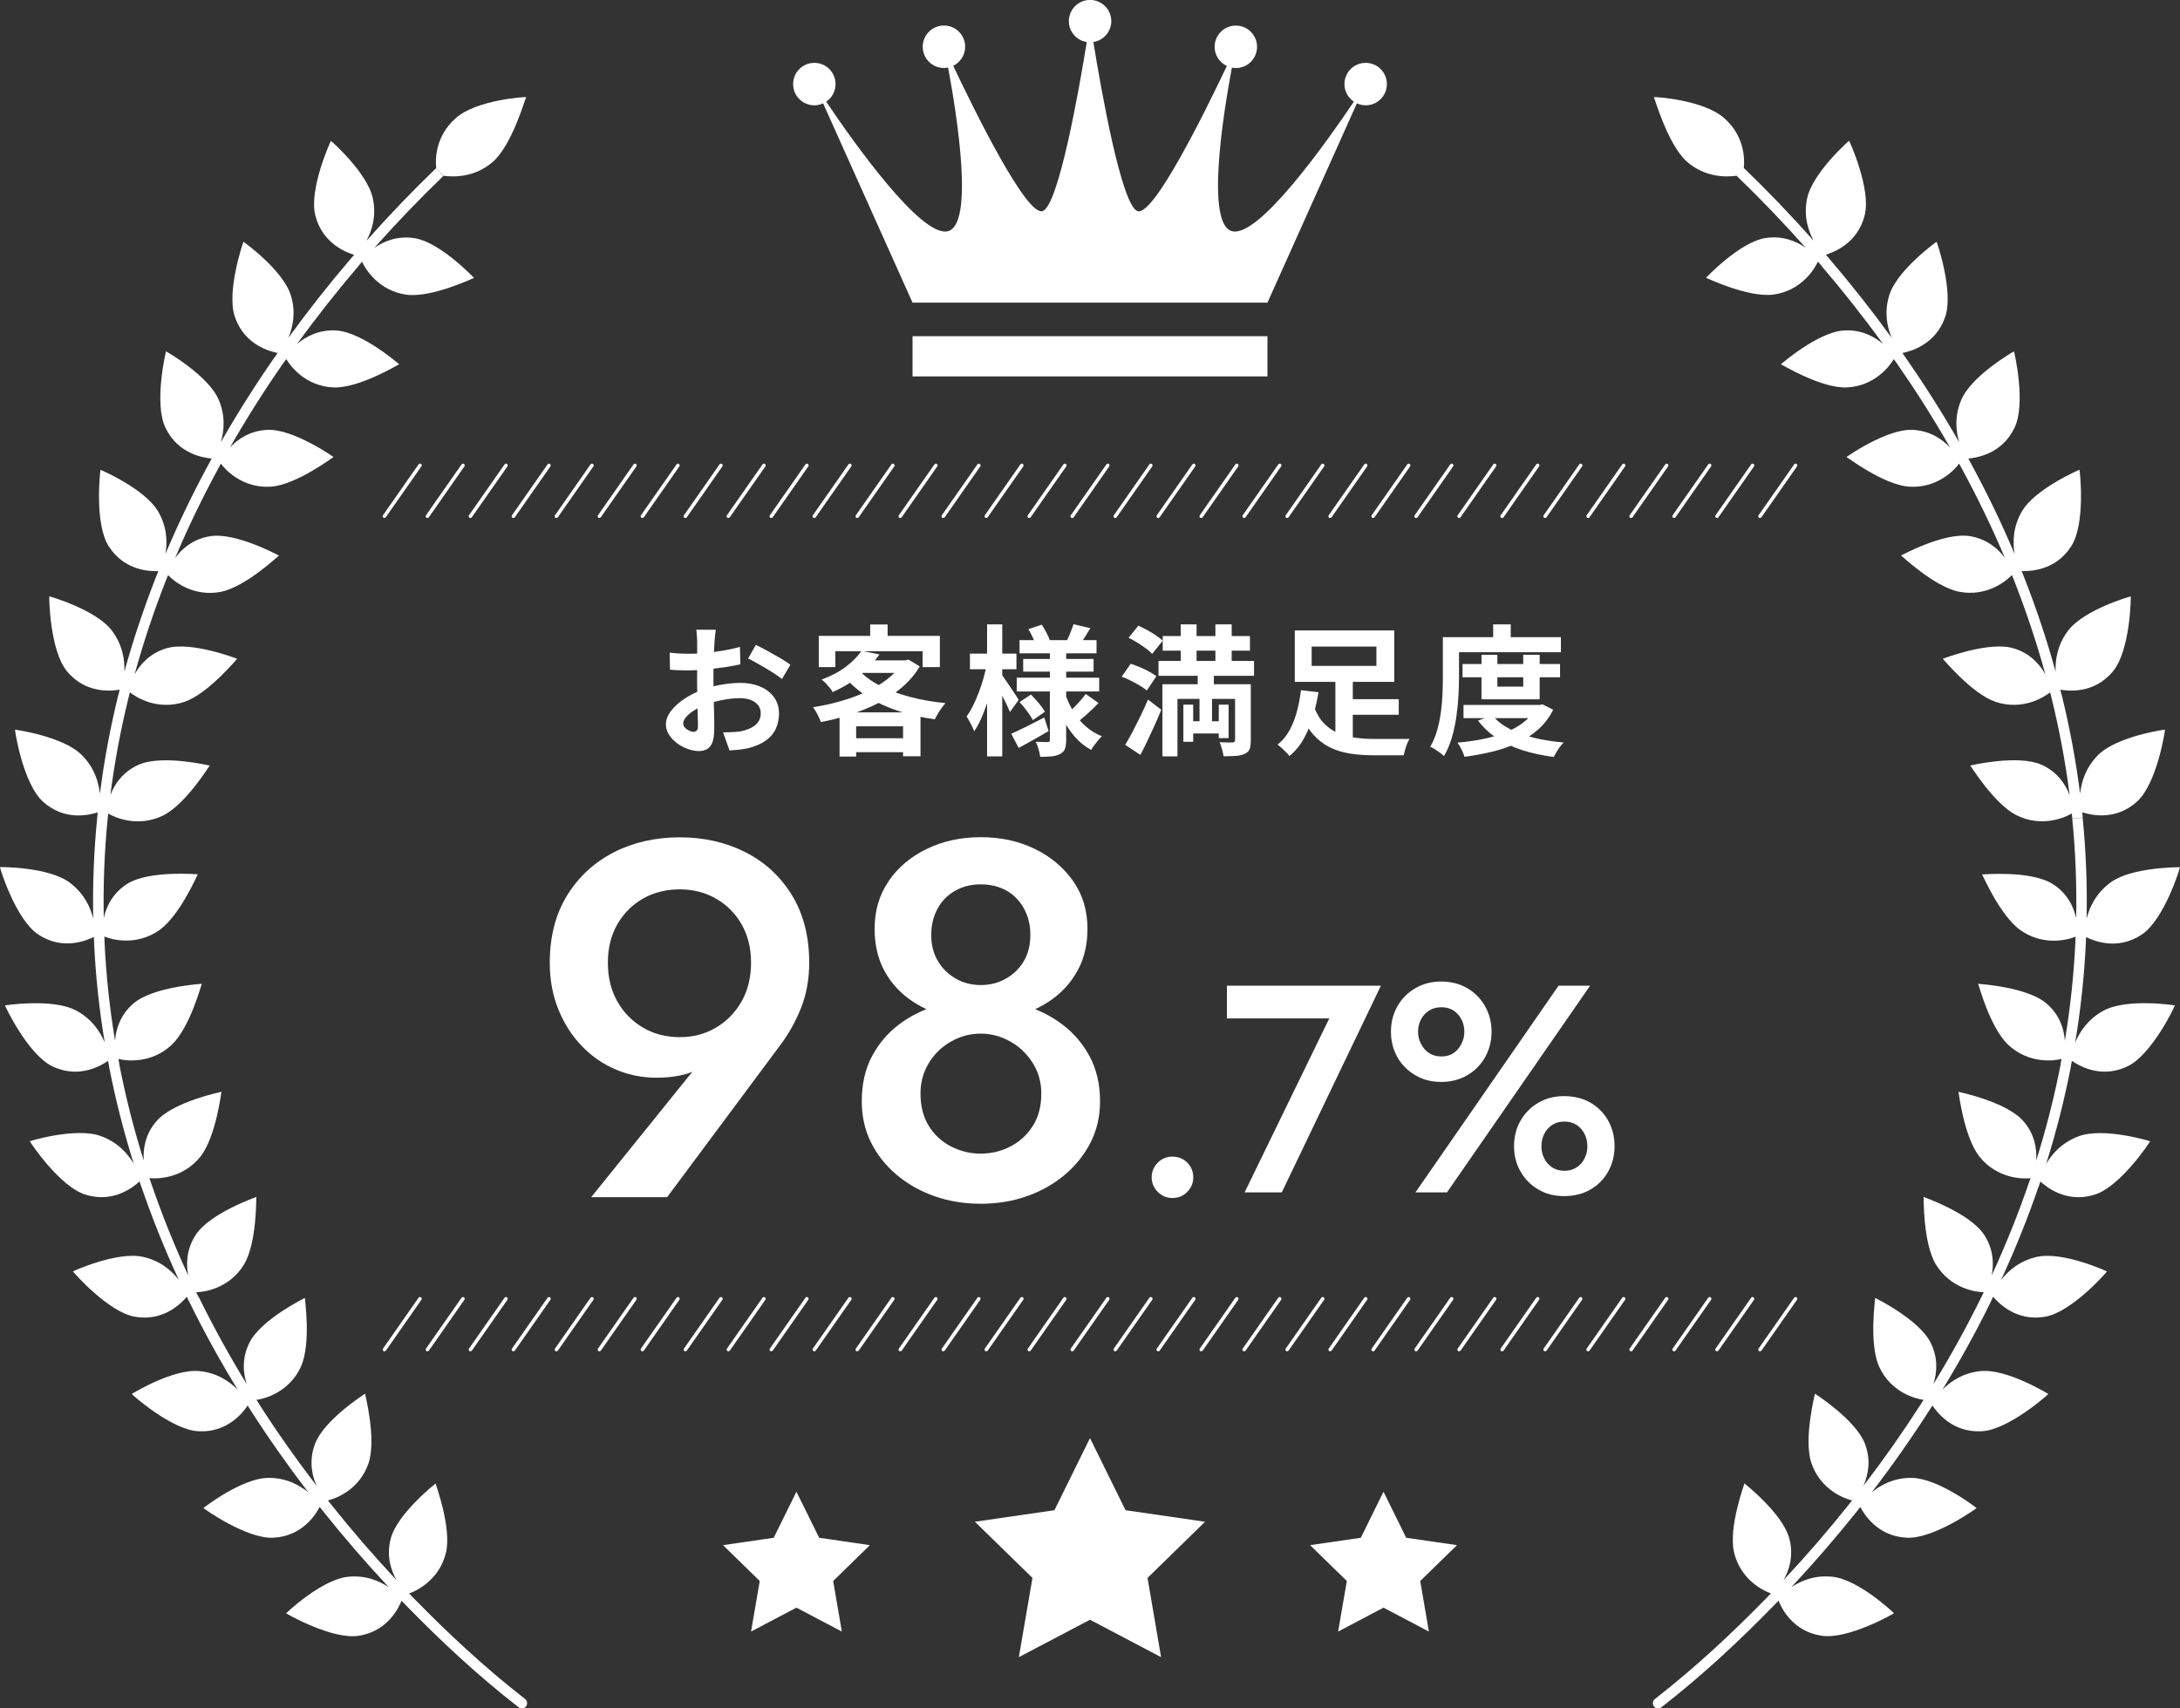 <svg width="222" height="174" viewBox="0 0 222 174" fill="none" xmlns="http://www.w3.org/2000/svg">
<rect x="0" y="0" width="222" height="174" fill="#333333" stroke="none"/>
<g clip-path="url(#clip0_947_1702)">
<path d="M72.891 64.136C72.884 64.215 72.87 64.33 72.848 64.487C72.827 64.645 72.812 64.802 72.798 64.96C72.784 65.118 72.769 65.261 72.762 65.382C72.741 65.662 72.727 65.963 72.712 66.292C72.698 66.621 72.684 66.958 72.677 67.309C72.669 67.659 72.662 68.01 72.655 68.361C72.648 68.712 72.655 69.056 72.655 69.392C72.655 69.786 72.655 70.216 72.669 70.688C72.677 71.161 72.691 71.626 72.705 72.092C72.719 72.557 72.727 72.98 72.734 73.359C72.734 73.739 72.734 74.04 72.734 74.247C72.734 74.841 72.669 75.3 72.541 75.622C72.412 75.944 72.226 76.173 71.99 76.302C71.754 76.431 71.475 76.496 71.16 76.496C70.817 76.496 70.452 76.424 70.058 76.288C69.665 76.152 69.3 75.959 68.964 75.708C68.627 75.457 68.348 75.171 68.134 74.841C67.919 74.512 67.812 74.154 67.812 73.775C67.812 73.316 67.984 72.858 68.334 72.407C68.685 71.956 69.142 71.533 69.722 71.154C70.301 70.774 70.924 70.466 71.589 70.237C72.226 70.001 72.884 69.822 73.564 69.715C74.243 69.607 74.851 69.55 75.395 69.55C76.132 69.55 76.79 69.672 77.384 69.915C77.978 70.159 78.45 70.516 78.8 70.982C79.151 71.447 79.33 72.013 79.33 72.672C79.33 73.223 79.222 73.739 79.015 74.204C78.807 74.67 78.471 75.078 78.006 75.414C77.541 75.751 76.933 76.016 76.168 76.209C75.846 76.274 75.524 76.324 75.202 76.359C74.88 76.395 74.579 76.417 74.293 76.438L73.635 74.591C73.957 74.591 74.272 74.584 74.572 74.569C74.873 74.555 75.145 74.526 75.395 74.491C75.788 74.412 76.139 74.297 76.454 74.147C76.769 73.996 77.019 73.796 77.198 73.545C77.377 73.295 77.47 73.001 77.47 72.657C77.47 72.335 77.384 72.056 77.205 71.827C77.026 71.598 76.783 71.419 76.468 71.297C76.153 71.175 75.788 71.111 75.366 71.111C74.766 71.111 74.157 71.175 73.542 71.297C72.927 71.419 72.34 71.591 71.775 71.813C71.353 71.977 70.981 72.163 70.645 72.378C70.309 72.593 70.051 72.815 69.858 73.044C69.665 73.273 69.572 73.495 69.572 73.703C69.572 73.817 69.608 73.925 69.679 74.025C69.751 74.125 69.844 74.211 69.958 74.29C70.073 74.369 70.187 74.426 70.309 74.469C70.43 74.512 70.53 74.534 70.616 74.534C70.752 74.534 70.859 74.491 70.945 74.412C71.031 74.333 71.074 74.168 71.074 73.932C71.074 73.674 71.074 73.302 71.053 72.822C71.038 72.343 71.024 71.805 71.01 71.211C70.995 70.617 70.988 70.03 70.988 69.45C70.988 69.049 70.988 68.641 70.995 68.232C70.995 67.824 70.995 67.43 70.995 67.058C70.995 66.686 70.995 66.356 70.995 66.07C70.995 65.783 70.995 65.561 70.995 65.397C70.995 65.289 70.995 65.16 70.981 64.996C70.974 64.831 70.96 64.666 70.945 64.502C70.931 64.337 70.917 64.215 70.895 64.136H72.87H72.891ZM68.198 66.471C68.62 66.521 68.985 66.55 69.307 66.564C69.629 66.578 69.915 66.585 70.173 66.585C70.545 66.585 70.953 66.571 71.403 66.535C71.854 66.499 72.312 66.457 72.777 66.392C73.242 66.328 73.7 66.256 74.143 66.17C74.587 66.084 74.987 65.991 75.352 65.884L75.395 67.659C74.994 67.753 74.558 67.838 74.093 67.91C73.628 67.982 73.156 68.046 72.684 68.103C72.212 68.161 71.761 68.204 71.339 68.232C70.917 68.261 70.545 68.275 70.23 68.275C69.751 68.275 69.364 68.275 69.057 68.261C68.749 68.254 68.477 68.232 68.227 68.204L68.198 66.471ZM76.969 65.683C77.334 65.855 77.742 66.063 78.192 66.313C78.643 66.564 79.079 66.807 79.494 67.051C79.909 67.294 80.238 67.509 80.489 67.703L79.63 69.163C79.451 69.013 79.215 68.841 78.922 68.648C78.629 68.454 78.314 68.261 77.978 68.061C77.641 67.86 77.312 67.674 76.998 67.495C76.683 67.316 76.411 67.18 76.182 67.072L76.969 65.683Z" fill="white"/>
<path d="M91.878 67.258H92.207L92.507 67.173L93.666 67.874C93.187 68.669 92.593 69.371 91.878 69.987C91.162 70.602 90.361 71.139 89.467 71.598C88.573 72.056 87.628 72.443 86.634 72.765C85.639 73.087 84.624 73.345 83.593 73.545C83.515 73.323 83.4 73.066 83.25 72.765C83.1 72.464 82.942 72.221 82.792 72.027C83.744 71.884 84.688 71.677 85.618 71.412C86.548 71.147 87.421 70.824 88.236 70.445C89.052 70.065 89.774 69.629 90.404 69.135C91.034 68.641 91.527 68.096 91.878 67.502V67.258ZM83.379 64.767H95.712V67.946H93.952V66.328H85.067V67.946H83.379V64.767ZM87.728 66.285L89.56 66.657C89.016 67.423 88.365 68.125 87.6 68.769C86.834 69.414 85.904 69.987 84.795 70.495C84.731 70.359 84.631 70.216 84.495 70.051C84.359 69.886 84.223 69.729 84.08 69.579C83.937 69.428 83.801 69.306 83.665 69.221C84.674 68.841 85.518 68.39 86.19 67.867C86.863 67.344 87.378 66.822 87.728 66.285ZM85.496 72.557H93.738V77.025H91.963V73.975H87.185V77.054H85.496V72.557ZM87.442 68.218C87.993 68.841 88.716 69.378 89.61 69.836C90.504 70.294 91.52 70.674 92.657 70.975C93.795 71.275 95.004 71.49 96.284 71.612C96.163 71.748 96.027 71.913 95.891 72.106C95.755 72.299 95.619 72.5 95.498 72.708C95.376 72.915 95.276 73.094 95.197 73.259C93.881 73.08 92.65 72.801 91.499 72.421C90.347 72.042 89.309 71.562 88.372 70.975C87.435 70.388 86.634 69.686 85.954 68.877L87.442 68.218ZM86.341 75.192H92.822V76.61H86.341V75.192ZM88.115 67.258H92.393V68.533H86.956L88.115 67.258ZM88.615 63.607H90.39V65.64H88.615V63.607Z" fill="white"/>
<path d="M100.491 67.659L101.435 67.975C101.342 68.547 101.213 69.135 101.063 69.743C100.913 70.352 100.741 70.946 100.548 71.533C100.355 72.121 100.147 72.665 99.926 73.173C99.704 73.681 99.461 74.111 99.203 74.476C99.124 74.254 99.01 73.996 98.853 73.703C98.695 73.409 98.552 73.166 98.43 72.973C98.659 72.657 98.881 72.292 99.089 71.87C99.296 71.447 99.496 71.003 99.675 70.524C99.854 70.044 100.019 69.564 100.155 69.07C100.291 68.576 100.405 68.111 100.491 67.659ZM98.774 66.571H103.51V68.161H98.774V66.571ZM100.519 63.592H102.065V77.04H100.519V63.592ZM101.993 68.691C102.072 68.784 102.194 68.956 102.358 69.199C102.523 69.442 102.701 69.707 102.895 69.987C103.088 70.266 103.259 70.531 103.417 70.774C103.574 71.018 103.682 71.19 103.739 71.283L102.852 72.514C102.766 72.314 102.659 72.07 102.523 71.784C102.387 71.498 102.244 71.204 102.086 70.896C101.929 70.588 101.779 70.302 101.643 70.037C101.507 69.772 101.385 69.55 101.278 69.378L101.993 68.691ZM102.98 74.734C103.417 74.541 103.932 74.297 104.526 74.004C105.119 73.71 105.72 73.395 106.343 73.073L106.786 74.462C106.278 74.755 105.763 75.056 105.227 75.357C104.69 75.658 104.197 75.93 103.739 76.18L102.98 74.734ZM103.538 69.02H111.937V70.423H103.538V69.02ZM103.825 65.196H111.665V66.542H103.825V65.196ZM103.825 71.512L104.984 70.739C105.241 70.996 105.506 71.29 105.785 71.619C106.064 71.949 106.271 72.235 106.414 72.486L105.184 73.345C105.048 73.087 104.855 72.786 104.597 72.436C104.34 72.085 104.082 71.777 103.825 71.512ZM104.197 67.115H111.365V68.404H104.197V67.115ZM104.726 64.079L106.085 63.621C106.25 63.872 106.407 64.144 106.565 64.437C106.722 64.731 106.836 64.989 106.901 65.211L105.47 65.726C105.413 65.504 105.313 65.239 105.17 64.924C105.026 64.609 104.876 64.33 104.726 64.079ZM106.915 66.113H108.575V75.35C108.575 75.729 108.532 76.037 108.453 76.259C108.374 76.481 108.21 76.66 107.974 76.782C107.738 76.918 107.444 76.997 107.108 77.033C106.772 77.068 106.379 77.083 105.928 77.083C105.899 76.854 105.842 76.589 105.756 76.295C105.67 76.001 105.577 75.751 105.47 75.55C105.72 75.558 105.964 75.565 106.207 75.572C106.45 75.572 106.607 75.579 106.686 75.579C106.779 75.579 106.844 75.558 106.872 75.522C106.901 75.486 106.915 75.421 106.915 75.335V66.113ZM108.475 70.681C108.696 71.319 108.975 71.92 109.319 72.486C109.662 73.051 110.077 73.545 110.564 73.975C111.05 74.405 111.601 74.741 112.209 74.992C112.095 75.099 111.966 75.235 111.83 75.4C111.694 75.565 111.558 75.737 111.429 75.908C111.3 76.08 111.2 76.238 111.122 76.381C110.499 76.044 109.948 75.608 109.469 75.056C108.99 74.505 108.575 73.882 108.224 73.187C107.874 72.493 107.588 71.741 107.359 70.939L108.475 70.681ZM109.319 63.578L111.036 63.979C110.835 64.301 110.642 64.616 110.463 64.91C110.285 65.203 110.113 65.461 109.963 65.669L108.632 65.282C108.754 65.032 108.882 64.745 109.011 64.423C109.14 64.101 109.24 63.814 109.319 63.578ZM110.564 70.681L111.866 71.598C111.551 71.934 111.215 72.264 110.857 72.586C110.499 72.908 110.184 73.187 109.905 73.416L108.804 72.586C108.983 72.421 109.183 72.235 109.405 72.013C109.626 71.791 109.834 71.569 110.041 71.333C110.249 71.097 110.42 70.882 110.564 70.681Z" fill="white"/>
<path d="M114.226 68.92L115.142 67.602C115.435 67.695 115.75 67.817 116.079 67.953C116.408 68.089 116.723 68.24 117.024 68.404C117.324 68.569 117.567 68.726 117.76 68.877L116.788 70.323C116.609 70.173 116.373 70.008 116.086 69.836C115.8 69.664 115.493 69.5 115.171 69.335C114.849 69.17 114.534 69.034 114.226 68.92ZM114.584 75.865C114.813 75.493 115.056 75.056 115.321 74.555C115.586 74.054 115.85 73.517 116.129 72.951C116.408 72.385 116.666 71.82 116.902 71.254L118.261 72.285C118.054 72.801 117.825 73.323 117.589 73.853C117.353 74.383 117.109 74.906 116.866 75.414C116.623 75.923 116.38 76.417 116.129 76.882L114.584 75.865ZM114.928 64.953L115.929 63.721C116.215 63.857 116.516 64.008 116.83 64.18C117.145 64.351 117.439 64.53 117.718 64.716C117.997 64.903 118.225 65.082 118.404 65.254L117.331 66.6C117.181 66.428 116.966 66.242 116.695 66.041C116.423 65.841 116.129 65.647 115.822 65.454C115.514 65.261 115.214 65.096 114.928 64.953ZM117.975 67.316H127.704V68.834H117.975V67.316ZM118.376 69.693H126.359V71.183H119.907V77.04H118.376V69.693ZM118.404 64.781H127.289V66.27H118.404V64.781ZM120.236 63.592H121.853V68.605H120.236V63.592ZM120.508 71.77H121.509V75.55H120.508V71.77ZM120.98 73.46H124.643V74.705H120.98V73.46ZM121.967 68.361H123.612V70.81H123.426V74.319H122.153V70.81H121.967V68.361ZM123.77 63.592H125.429V68.605H123.77V63.592ZM124.113 71.77H125.115V75.178H124.113V71.77ZM125.773 69.693H127.375V75.407C127.375 75.779 127.332 76.073 127.254 76.288C127.175 76.503 127.003 76.667 126.746 76.782C126.51 76.897 126.209 76.968 125.859 76.99C125.508 77.011 125.086 77.025 124.6 77.025C124.571 76.818 124.521 76.574 124.442 76.302C124.364 76.03 124.285 75.794 124.199 75.593C124.464 75.6 124.736 75.608 125 75.615C125.265 75.615 125.444 75.615 125.53 75.615C125.694 75.608 125.773 75.529 125.773 75.386V69.686V69.693Z" fill="white"/>
<path d="M132.483 70.294L134.272 70.509C134.136 71.304 133.957 72.106 133.721 72.922C133.485 73.739 133.177 74.505 132.784 75.214C132.39 75.923 131.904 76.517 131.31 76.997C131.224 76.882 131.11 76.753 130.959 76.603C130.809 76.453 130.659 76.309 130.509 76.173C130.358 76.037 130.215 75.923 130.094 75.837C130.616 75.429 131.038 74.913 131.36 74.304C131.682 73.696 131.925 73.037 132.104 72.335C132.283 71.634 132.404 70.953 132.483 70.294ZM131.854 64.208H141.984V69.45H131.854V64.208ZM133.828 72.013C134.086 72.701 134.422 73.259 134.837 73.681C135.252 74.104 135.724 74.433 136.26 74.662C136.797 74.892 137.376 75.049 138.013 75.135C138.65 75.221 139.308 75.264 139.995 75.264H142.119C142.413 75.264 142.677 75.264 142.928 75.264C143.178 75.264 143.379 75.264 143.543 75.264C143.457 75.386 143.371 75.55 143.293 75.751C143.214 75.951 143.142 76.159 143.085 76.367C143.028 76.574 142.978 76.76 142.942 76.925H139.895C139.015 76.925 138.199 76.868 137.448 76.746C136.697 76.624 136.003 76.41 135.38 76.094C134.758 75.779 134.193 75.335 133.699 74.77C133.206 74.204 132.776 73.467 132.426 72.557L133.828 72.027V72.013ZM133.571 65.855V67.817H140.166V65.855H133.571ZM135.989 69.02H137.763V76.094L135.989 75.536V69.02ZM136.761 71.211H142.441V72.801H136.761V71.211Z" fill="white"/>
<path d="M146.934 64.896H148.579V68.92C148.579 69.514 148.558 70.159 148.522 70.853C148.486 71.548 148.415 72.264 148.308 73.001C148.2 73.739 148.05 74.448 147.843 75.142C147.635 75.837 147.37 76.46 147.049 77.011C146.956 76.918 146.82 76.803 146.648 76.675C146.476 76.546 146.297 76.424 146.119 76.309C145.94 76.195 145.782 76.116 145.646 76.066C145.94 75.558 146.176 74.999 146.347 74.39C146.519 73.782 146.648 73.159 146.734 72.522C146.82 71.884 146.877 71.261 146.898 70.638C146.92 70.015 146.934 69.442 146.934 68.92V64.896ZM147.764 64.896H158.953V66.428H147.764V64.896ZM156.463 71.798H156.792L157.093 71.741L158.166 72.285C157.787 73.058 157.286 73.717 156.671 74.269C156.055 74.82 155.354 75.278 154.567 75.651C153.78 76.023 152.929 76.324 152.013 76.546C151.098 76.768 150.139 76.947 149.137 77.083C149.073 76.861 148.966 76.61 148.83 76.331C148.694 76.052 148.558 75.815 148.422 75.636C149.331 75.558 150.203 75.436 151.048 75.264C151.892 75.092 152.664 74.863 153.373 74.576C154.081 74.29 154.696 73.932 155.225 73.51C155.755 73.087 156.17 72.593 156.463 72.027V71.798ZM148.937 67.631H158.867V68.977H148.937V67.631ZM149.037 71.798H156.892V73.144H149.037V71.798ZM151.985 72.858C152.414 73.395 152.986 73.846 153.702 74.226C154.417 74.605 155.24 74.906 156.177 75.135C157.114 75.364 158.13 75.529 159.239 75.622C159.117 75.737 158.988 75.88 158.86 76.059C158.731 76.238 158.609 76.417 158.502 76.596C158.395 76.775 158.302 76.947 158.223 77.097C157.071 76.947 156.012 76.718 155.047 76.41C154.081 76.102 153.222 75.701 152.457 75.2C151.691 74.698 151.048 74.097 150.511 73.388L151.985 72.858ZM150.869 66.686H152.485V69.936H155.118V66.686H156.792V71.225H150.869V66.686ZM152.056 63.592H153.845V65.755H152.056V63.592Z" fill="white"/>
<path d="M60.207 121.929L71.639 107.751L72.569 107.594C71.746 108.489 70.888 109.069 69.994 109.348C69.1 109.62 68.055 109.763 66.853 109.763C65.408 109.763 64.035 109.491 62.733 108.94C61.423 108.389 60.264 107.594 59.256 106.541C58.24 105.496 57.446 104.25 56.859 102.803C56.273 101.357 55.986 99.782 55.986 98.063C55.986 95.385 56.58 93.087 57.761 91.182C58.941 89.277 60.536 87.817 62.525 86.8C64.514 85.783 66.746 85.282 69.221 85.282C71.696 85.282 73.928 85.79 75.917 86.8C77.906 87.817 79.487 89.277 80.653 91.182C81.819 93.087 82.406 95.385 82.406 98.063C82.406 99.746 82.12 101.293 81.555 102.703C80.989 104.114 80.26 105.403 79.365 106.57L67.933 121.936H60.207V121.929ZM75.531 94.161C74.894 93.044 74.029 92.17 72.927 91.533C71.825 90.895 70.595 90.58 69.221 90.58C67.848 90.58 66.56 90.895 65.458 91.533C64.356 92.17 63.491 93.044 62.854 94.161C62.218 95.278 61.903 96.574 61.903 98.056C61.903 99.538 62.218 100.841 62.854 101.973C63.491 103.104 64.356 103.999 65.458 104.651C66.56 105.302 67.812 105.632 69.221 105.632C70.63 105.632 71.832 105.302 72.927 104.651C74.029 103.999 74.894 103.104 75.531 101.973C76.168 100.841 76.482 99.531 76.482 98.056C76.482 96.581 76.168 95.278 75.531 94.161Z" fill="white"/>
<path d="M88.794 107.594C89.481 106.29 90.411 105.195 91.577 104.321C92.743 103.448 94.052 102.803 95.49 102.388C96.935 101.973 98.388 101.772 99.868 101.772C101.349 101.772 102.802 101.98 104.247 102.388C105.692 102.803 106.994 103.448 108.16 104.321C109.326 105.195 110.263 106.29 110.964 107.594C111.665 108.897 112.023 110.429 112.023 112.183C112.023 113.694 111.708 115.076 111.072 116.337C110.435 117.59 109.562 118.692 108.446 119.638C107.33 120.583 106.042 121.313 104.583 121.829C103.124 122.344 101.55 122.602 99.868 122.602C98.187 122.602 96.614 122.344 95.154 121.829C93.695 121.313 92.407 120.583 91.291 119.638C90.175 118.692 89.309 117.59 88.687 116.337C88.072 115.083 87.757 113.701 87.757 112.183C87.757 110.429 88.1 108.904 88.787 107.594H88.794ZM90.497 89.728C91.456 88.339 92.757 87.243 94.389 86.456C96.02 85.668 97.851 85.267 99.876 85.267C101.9 85.267 103.732 85.661 105.363 86.456C106.994 87.243 108.296 88.339 109.276 89.728C110.256 91.117 110.742 92.743 110.742 94.597C110.742 96.108 110.449 97.44 109.87 98.593C109.283 99.746 108.496 100.712 107.502 101.507C106.507 102.295 105.356 102.896 104.054 103.312C102.752 103.727 101.357 103.927 99.883 103.927C98.409 103.927 97.014 103.72 95.712 103.312C94.41 102.903 93.258 102.295 92.264 101.507C91.269 100.719 90.49 99.746 89.917 98.593C89.352 97.44 89.066 96.108 89.066 94.597C89.066 92.743 89.545 91.117 90.511 89.728H90.497ZM94.589 114.682C95.154 115.592 95.912 116.286 96.857 116.773C97.801 117.253 98.803 117.497 99.868 117.497C100.934 117.497 101.936 117.26 102.88 116.773C103.825 116.294 104.59 115.599 105.17 114.682C105.756 113.773 106.042 112.663 106.042 111.36C106.042 110.229 105.749 109.198 105.17 108.267C104.583 107.336 103.825 106.605 102.88 106.076C101.936 105.546 100.934 105.274 99.868 105.274C98.803 105.274 97.801 105.539 96.857 106.076C95.912 106.605 95.154 107.336 94.589 108.267C94.024 109.198 93.738 110.229 93.738 111.36C93.738 112.663 94.024 113.773 94.589 114.682ZM95.519 97.905C95.984 98.664 96.592 99.252 97.35 99.681C98.102 100.111 98.946 100.326 99.876 100.326C100.806 100.326 101.65 100.111 102.422 99.681C103.195 99.252 103.803 98.657 104.254 97.905C104.697 97.146 104.926 96.258 104.926 95.227C104.926 94.196 104.712 93.337 104.282 92.549C103.853 91.762 103.259 91.146 102.508 90.716C101.75 90.287 100.877 90.072 99.883 90.072C98.888 90.072 98.051 90.287 97.279 90.716C96.506 91.146 95.905 91.755 95.476 92.549C95.047 93.337 94.832 94.232 94.832 95.227C94.832 96.223 95.061 97.154 95.526 97.905H95.519Z" fill="white"/>
<path d="M117.896 118.42C118.304 118.012 118.805 117.804 119.384 117.804C120.007 117.804 120.515 118.012 120.915 118.42C121.316 118.828 121.516 119.33 121.516 119.91C121.516 120.49 121.316 120.962 120.915 121.385C120.515 121.807 120.007 122.015 119.384 122.015C118.805 122.015 118.311 121.807 117.896 121.385C117.481 120.962 117.281 120.475 117.281 119.91C117.281 119.344 117.489 118.836 117.896 118.42Z" fill="white"/>
<path d="M124.943 100.39H140.624L130.53 121.442H126.746L135.366 103.727H124.943V100.39Z" fill="white"/>
<path d="M142.291 102.51C142.72 101.736 143.329 101.12 144.108 100.662C144.888 100.204 145.768 99.968 146.755 99.968C147.742 99.968 148.672 100.197 149.445 100.662C150.218 101.12 150.819 101.743 151.248 102.51C151.677 103.283 151.892 104.142 151.892 105.08C151.892 106.018 151.677 106.878 151.248 107.651C150.819 108.424 150.218 109.04 149.445 109.498C148.672 109.957 147.778 110.193 146.755 110.193C145.732 110.193 144.895 109.964 144.108 109.498C143.321 109.033 142.72 108.424 142.291 107.651C141.862 106.878 141.647 106.025 141.647 105.08C141.647 104.135 141.862 103.283 142.291 102.51ZM161.929 100.39L147.356 121.442H144.144L158.717 100.39H161.929ZM144.709 106.326C144.91 106.72 145.189 107.028 145.539 107.257C145.89 107.486 146.305 107.601 146.784 107.601C147.263 107.601 147.678 107.486 148.014 107.257C148.358 107.028 148.622 106.713 148.823 106.326C149.023 105.932 149.123 105.517 149.123 105.08C149.123 104.643 149.023 104.2 148.823 103.82C148.622 103.44 148.351 103.14 148.014 102.918C147.671 102.696 147.263 102.588 146.784 102.588C146.305 102.588 145.89 102.696 145.539 102.918C145.189 103.14 144.91 103.44 144.709 103.82C144.509 104.2 144.409 104.622 144.409 105.08C144.409 105.539 144.509 105.94 144.709 106.326ZM154.839 114.145C155.283 113.372 155.884 112.763 156.656 112.312C157.429 111.861 158.302 111.639 159.282 111.639C160.262 111.639 161.199 111.861 161.972 112.312C162.744 112.763 163.345 113.372 163.774 114.145C164.204 114.919 164.418 115.785 164.418 116.745C164.418 117.704 164.204 118.542 163.774 119.315C163.345 120.089 162.744 120.697 161.972 121.148C161.199 121.6 160.305 121.821 159.282 121.821C158.259 121.821 157.422 121.6 156.656 121.148C155.884 120.697 155.276 120.089 154.839 119.315C154.396 118.542 154.181 117.69 154.181 116.745C154.181 115.799 154.403 114.912 154.839 114.145ZM157.257 117.983C157.45 118.363 157.715 118.671 158.066 118.9C158.416 119.129 158.831 119.244 159.31 119.244C159.79 119.244 160.205 119.129 160.555 118.9C160.906 118.671 161.178 118.363 161.364 117.983C161.557 117.604 161.65 117.189 161.65 116.752C161.65 116.315 161.557 115.871 161.364 115.492C161.17 115.112 160.906 114.804 160.555 114.575C160.205 114.346 159.79 114.231 159.31 114.231C158.831 114.231 158.416 114.346 158.066 114.575C157.715 114.804 157.443 115.112 157.257 115.492C157.064 115.871 156.971 116.294 156.971 116.752C156.971 117.21 157.064 117.604 157.257 117.983Z" fill="white"/>
<path d="M176.845 17.901C175.779 18.044 173.618 18.095 171.744 16.426C169.805 14.658 168.474 9.896 168.417 9.896C168.403 9.839 173.511 10.146 175.614 12.058C177.603 13.827 177.689 16.061 177.581 17.128L176.837 17.901H176.845ZM176.845 17.901C179.284 20.25 181.63 22.699 183.884 25.234C182.947 24.575 181.516 23.959 179.735 24.253C177.116 24.697 173.733 28.298 173.725 28.291C173.725 28.27 177.975 30.332 180.586 30.003C183.49 29.609 184.821 27.325 185.129 26.644L185.472 27.045L186.288 26.343L185.937 25.942C186.638 25.721 189.178 24.84 189.893 21.904C190.566 19.255 188.327 14.328 188.298 14.335C188.298 14.335 184.585 17.572 184.027 20.214C183.648 22.011 184.142 23.486 184.685 24.51C182.417 21.954 180.049 19.484 177.589 17.114L176.845 17.887V17.901ZM185.465 27.052C187.668 29.63 189.772 32.287 191.76 35.036C190.888 34.285 189.528 33.533 187.726 33.661C185.079 33.848 181.359 37.106 181.359 37.099C181.366 37.077 185.379 39.533 188.005 39.462C190.931 39.354 192.483 37.22 192.855 36.569L193.155 36.998L194.035 36.39L193.735 35.953C194.45 35.803 197.069 35.179 198.07 32.33C199 29.759 197.24 24.618 197.212 24.625C197.205 24.625 193.198 27.489 192.397 30.06C191.846 31.814 192.19 33.325 192.633 34.399C190.63 31.635 188.505 28.95 186.288 26.351L185.472 27.052H185.465ZM193.155 36.991C195.087 39.777 196.904 42.634 198.585 45.577C197.798 44.739 196.525 43.844 194.722 43.779C192.068 43.693 188.033 46.55 188.033 46.543C188.048 46.522 191.76 49.35 194.372 49.565C197.29 49.773 199.072 47.825 199.508 47.216L199.758 47.682L200.696 47.166L200.445 46.701C201.175 46.629 203.843 46.307 205.145 43.572C206.354 41.108 205.117 35.781 205.088 35.788C205.088 35.788 200.803 38.223 199.737 40.7C199.007 42.383 199.186 43.93 199.515 45.047C197.82 42.075 195.981 39.189 194.035 36.383L193.155 36.991ZM199.758 47.682C201.375 50.66 202.856 53.711 204.172 56.833C203.493 55.902 202.334 54.871 200.553 54.599C197.927 54.205 193.599 56.589 193.592 56.575C193.606 56.554 196.947 59.754 199.508 60.27C202.377 60.821 204.38 59.11 204.888 58.566L205.081 59.053L206.075 58.659L205.875 58.165C206.605 58.179 209.302 58.186 210.926 55.63C212.421 53.324 211.791 47.846 211.763 47.846C211.763 47.839 207.227 49.773 205.882 52.114C204.967 53.704 204.967 55.265 205.153 56.41C203.822 53.26 202.327 50.174 200.696 47.166L199.758 47.682ZM205.081 59.06C206.319 62.21 207.399 65.425 208.293 68.691C207.742 67.681 206.726 66.507 204.995 66.013C202.441 65.297 197.841 67.108 197.841 67.094C197.863 67.072 200.746 70.631 203.214 71.483C205.982 72.407 208.2 70.989 208.772 70.509L208.901 71.018L209.938 70.76L209.81 70.245C210.532 70.359 213.208 70.731 215.154 68.397C216.942 66.299 217.021 60.742 216.978 60.742C216.971 60.728 212.235 62.081 210.604 64.23C209.495 65.698 209.287 67.237 209.33 68.404C208.422 65.103 207.334 61.852 206.075 58.666L205.081 59.06ZM208.901 71.011C209.71 74.297 210.339 77.627 210.761 80.985C210.353 79.911 209.524 78.601 207.871 77.877C205.439 76.818 200.638 77.978 200.638 77.963C200.66 77.942 203.021 81.837 205.339 83.026C207.943 84.329 210.339 83.241 210.983 82.847L211.033 83.37L212.099 83.262L212.049 82.732C212.75 82.947 215.34 83.699 217.593 81.665C219.668 79.847 220.505 74.319 220.469 74.312C220.469 74.297 215.59 74.978 213.673 76.889C212.371 78.185 211.949 79.689 211.827 80.842C211.398 77.441 210.761 74.068 209.946 70.746L208.908 71.004L208.901 71.011ZM211.026 83.377C211.362 86.742 211.491 90.129 211.427 93.516C211.183 92.399 210.547 90.981 209.016 90.022C206.769 88.618 201.847 89.077 201.847 89.062C201.876 89.048 203.643 93.23 205.761 94.748C208.15 96.416 210.675 95.693 211.369 95.399L211.341 95.922L212.407 95.972L212.435 95.442C213.093 95.757 215.547 96.882 218.08 95.199C220.397 93.702 222.029 88.346 221.993 88.332C221.993 88.317 217.064 88.289 214.896 89.9C213.422 90.996 212.786 92.421 212.492 93.545C212.557 90.115 212.428 86.692 212.085 83.284L211.019 83.391L211.026 83.377ZM211.348 95.915C211.19 99.295 210.826 102.667 210.275 106.004C210.196 104.858 209.774 103.362 208.393 102.195C206.376 100.483 201.44 100.211 201.44 100.197C201.475 100.182 202.606 104.586 204.487 106.398C206.612 108.396 209.216 108.045 209.938 107.851L209.838 108.367L210.89 108.575L210.99 108.052C211.598 108.46 213.866 109.921 216.613 108.625C219.117 107.479 221.514 102.424 221.478 102.402C221.478 102.388 216.613 101.643 214.231 102.925C212.614 103.791 211.777 105.109 211.326 106.183C211.891 102.803 212.256 99.395 212.414 95.965L211.348 95.915ZM209.853 108.367C209.209 111.689 208.372 114.976 207.356 118.205C207.435 117.06 207.227 115.52 206.032 114.167C204.28 112.183 199.429 111.21 199.437 111.202C199.465 111.195 199.966 115.742 201.576 117.804C203.4 120.081 206.032 120.089 206.776 119.996L206.605 120.497L207.613 120.84L207.785 120.339C208.329 120.826 210.375 122.58 213.272 121.685C215.912 120.905 218.981 116.265 218.952 116.236C218.952 116.222 214.245 114.79 211.706 115.721C209.974 116.351 208.966 117.532 208.372 118.535C209.402 115.27 210.246 111.947 210.897 108.582L209.845 108.374L209.853 108.367ZM206.605 120.49C205.51 123.69 204.237 126.834 202.82 129.913C203.049 128.789 203.035 127.235 202.033 125.731C200.56 123.526 195.881 121.922 195.888 121.907C195.917 121.9 195.795 126.519 197.133 128.774C198.657 131.273 201.268 131.603 202.012 131.61L201.783 132.082L202.742 132.555L202.971 132.075C203.45 132.627 205.26 134.624 208.243 134.109C210.954 133.672 214.589 129.519 214.56 129.49C214.56 129.483 210.082 127.428 207.449 128.008C205.653 128.402 204.502 129.447 203.779 130.357C205.217 127.249 206.497 124.07 207.606 120.833L206.598 120.49H206.605ZM201.783 132.082C200.288 135.126 198.65 138.09 196.883 140.983C197.24 139.887 197.412 138.348 196.596 136.73C195.395 134.359 190.952 132.197 190.959 132.19C190.988 132.19 190.294 136.801 191.36 139.193C192.576 141.857 195.144 142.48 195.888 142.573L195.602 143.017L196.503 143.597L196.79 143.153C197.205 143.761 198.778 145.938 201.79 145.773C204.523 145.652 208.601 142.007 208.586 141.978C208.586 141.971 204.394 139.386 201.711 139.644C199.887 139.816 198.614 140.718 197.798 141.541C199.587 138.627 201.239 135.627 202.749 132.555L201.79 132.082H201.783ZM195.602 143.024C193.771 145.874 191.818 148.652 189.757 151.337C190.229 150.292 190.566 148.766 189.929 147.077C188.992 144.585 184.814 141.95 184.821 141.942C184.85 141.942 183.641 146.489 184.456 148.988C185.393 151.774 187.883 152.647 188.606 152.819L188.276 153.235L189.113 153.9L189.443 153.485C189.786 154.137 191.131 156.457 194.15 156.614C196.875 156.779 201.297 153.621 201.282 153.593C201.282 153.585 197.398 150.564 194.701 150.521C192.869 150.492 191.51 151.251 190.609 151.989C192.69 149.275 194.658 146.475 196.503 143.597L195.602 143.017V143.024ZM188.276 153.235C186.166 155.884 183.948 158.455 181.63 160.925C182.203 159.93 182.682 158.447 182.217 156.7C181.537 154.13 177.639 151.094 177.646 151.086C177.667 151.086 176.008 155.512 176.58 158.075C177.238 160.932 179.635 162.049 180.343 162.285L179.978 162.665L180.743 163.41L181.115 163.03C181.394 163.71 182.51 166.152 185.494 166.596C188.191 167.019 192.884 164.333 192.876 164.305C192.876 164.298 189.314 160.896 186.638 160.596C184.814 160.388 183.39 161.011 182.425 161.648C184.757 159.149 186.996 156.564 189.128 153.893L188.291 153.227L188.276 153.235ZM179.971 162.672C176.38 166.36 172.588 169.883 168.539 173.033C168.296 173.219 168.253 173.549 168.424 173.792C168.596 174.029 168.947 174.072 169.19 173.885C173.31 170.685 177.116 167.14 180.743 163.417L179.978 162.672H179.971ZM45.155 17.901C46.221 18.044 48.382 18.095 50.256 16.426C52.195 14.658 53.526 9.896 53.583 9.896C53.597 9.839 48.489 10.146 46.386 12.058C44.397 13.827 44.311 16.061 44.419 17.128L45.163 17.901H45.155ZM44.411 17.128C41.95 19.498 39.583 21.968 37.315 24.525C37.866 23.501 38.352 22.026 37.973 20.228C37.422 17.586 33.709 14.342 33.702 14.35C33.681 14.342 31.434 19.269 32.107 21.918C32.822 24.847 35.362 25.735 36.063 25.957L35.712 26.358L36.528 27.059L36.871 26.659C37.179 27.339 38.509 29.623 41.414 30.017C44.018 30.346 48.267 28.284 48.275 28.305C48.275 28.313 44.884 24.711 42.265 24.267C40.484 23.966 39.053 24.589 38.116 25.248C40.37 22.713 42.716 20.264 45.155 17.916L44.411 17.142V17.128ZM35.719 26.351C33.495 28.95 31.377 31.635 29.374 34.399C29.817 33.325 30.161 31.807 29.61 30.06C28.809 27.489 24.803 24.618 24.795 24.625C24.774 24.618 23.007 29.752 23.937 32.33C24.939 35.179 27.557 35.803 28.272 35.953L27.972 36.39L28.852 36.998L29.152 36.569C29.524 37.22 31.076 39.354 34.002 39.462C36.621 39.533 40.634 37.084 40.648 37.099C40.648 37.106 36.928 33.848 34.282 33.661C32.479 33.54 31.119 34.292 30.247 35.036C32.236 32.294 34.339 29.63 36.542 27.052L35.727 26.351H35.719ZM27.965 36.383C26.012 39.189 24.18 42.082 22.485 45.047C22.814 43.93 22.993 42.383 22.263 40.7C21.197 38.223 16.919 35.781 16.912 35.788C16.883 35.788 15.646 41.108 16.855 43.572C18.157 46.3 20.825 46.629 21.555 46.701L21.304 47.166L22.241 47.682L22.492 47.216C22.928 47.825 24.71 49.773 27.628 49.565C30.239 49.35 33.952 46.529 33.967 46.543C33.967 46.55 29.932 43.693 27.278 43.779C25.475 43.844 24.202 44.732 23.415 45.577C25.096 42.634 26.913 39.769 28.845 36.991L27.965 36.383ZM21.304 47.173C19.666 50.181 18.178 53.267 16.847 56.417C17.041 55.272 17.041 53.711 16.118 52.121C14.773 49.78 10.244 47.846 10.237 47.854C10.209 47.854 9.579 53.331 11.074 55.637C12.698 58.193 15.388 58.193 16.125 58.172L15.925 58.666L16.919 59.06L17.112 58.573C17.62 59.124 19.623 60.836 22.492 60.277C25.053 59.761 28.394 56.561 28.408 56.582C28.408 56.597 24.073 54.212 21.447 54.606C19.659 54.871 18.507 55.909 17.828 56.84C19.144 53.718 20.625 50.668 22.241 47.689L21.304 47.173ZM15.925 58.666C14.673 61.852 13.578 65.103 12.669 68.404C12.705 67.244 12.505 65.698 11.396 64.23C9.765 62.074 5.029 60.728 5.022 60.742C4.986 60.742 5.058 66.299 6.846 68.397C8.792 70.731 11.46 70.359 12.19 70.245L12.062 70.76L13.099 71.018L13.227 70.509C13.807 70.989 16.018 72.407 18.786 71.483C21.247 70.631 24.13 67.079 24.159 67.094C24.159 67.108 19.559 65.297 17.005 66.013C15.266 66.507 14.258 67.681 13.707 68.691C14.601 65.425 15.681 62.21 16.919 59.06L15.925 58.666ZM12.054 70.753C11.239 74.082 10.602 77.448 10.173 80.849C10.051 79.689 9.629 78.193 8.327 76.897C6.417 74.985 1.538 74.305 1.531 74.319C1.495 74.326 2.332 79.854 4.407 81.673C6.667 83.706 9.257 82.954 9.951 82.74L9.901 83.269L10.967 83.377L11.017 82.854C11.661 83.248 14.05 84.336 16.661 83.033C18.979 81.844 21.333 77.949 21.361 77.971C21.361 77.985 16.561 76.818 14.129 77.885C12.476 78.615 11.639 79.918 11.239 80.992C11.661 77.634 12.29 74.305 13.099 71.018L12.062 70.76L12.054 70.753ZM9.901 83.269C9.558 86.678 9.429 90.108 9.493 93.53C9.2 92.406 8.57 90.981 7.089 89.886C4.929 88.275 -3.04584e-05 88.303 -3.04584e-05 88.317C-0.043 88.332 1.595 93.688 3.913 95.184C6.438 96.867 8.899 95.743 9.558 95.428L9.586 95.958L10.652 95.908L10.623 95.385C11.317 95.678 13.843 96.402 16.232 94.733C18.35 93.215 20.117 89.034 20.145 89.048C20.145 89.062 15.223 88.611 12.977 90.007C11.446 90.967 10.809 92.385 10.566 93.502C10.502 90.122 10.631 86.728 10.967 83.362L9.901 83.255V83.269ZM9.579 95.965C9.736 99.388 10.101 102.803 10.666 106.183C10.216 105.109 9.379 103.791 7.762 102.925C5.38 101.643 0.515 102.395 0.515 102.402C0.479 102.424 2.876 107.479 5.38 108.625C8.127 109.921 10.387 108.46 11.003 108.052L11.103 108.575L12.155 108.367L12.054 107.851C12.777 108.045 15.388 108.396 17.506 106.398C19.387 104.586 20.524 100.182 20.553 100.197C20.553 100.211 15.617 100.476 13.6 102.195C12.226 103.369 11.797 104.858 11.718 106.004C11.16 102.667 10.802 99.295 10.645 95.915L9.579 95.965ZM11.096 108.575C11.747 111.94 12.598 115.262 13.621 118.528C13.027 117.525 12.018 116.344 10.287 115.714C7.748 114.783 3.04 116.215 3.04 116.229C3.012 116.258 6.081 120.891 8.721 121.678C11.618 122.58 13.664 120.819 14.208 120.332L14.379 120.833L15.388 120.49L15.216 119.988C15.96 120.081 18.593 120.074 20.417 117.797C22.02 115.735 22.528 111.188 22.556 111.195C22.556 111.21 17.713 112.176 15.96 114.16C14.766 115.513 14.558 117.053 14.637 118.198C13.621 114.969 12.784 111.682 12.14 108.36L11.088 108.567L11.096 108.575ZM14.386 120.833C15.495 124.07 16.776 127.256 18.214 130.357C17.498 129.44 16.34 128.395 14.544 128.008C11.911 127.428 7.433 129.476 7.433 129.49C7.411 129.519 11.046 133.672 13.75 134.109C16.733 134.632 18.543 132.634 19.022 132.075L19.251 132.555L20.21 132.082L19.981 131.61C20.725 131.61 23.343 131.273 24.86 128.774C26.19 126.519 26.076 121.9 26.105 121.907C26.105 121.915 21.44 123.526 19.959 125.731C18.958 127.235 18.944 128.789 19.172 129.913C17.749 126.841 16.483 123.69 15.388 120.49L14.379 120.833H14.386ZM19.258 132.555C20.768 135.627 22.42 138.627 24.209 141.541C23.393 140.718 22.12 139.816 20.296 139.644C17.613 139.386 13.414 141.964 13.421 141.978C13.406 142.007 17.484 145.652 20.217 145.773C23.236 145.938 24.81 143.761 25.218 143.153L25.504 143.597L26.405 143.017L26.119 142.573C26.863 142.48 29.424 141.857 30.647 139.193C31.713 136.794 31.019 132.183 31.048 132.19C31.055 132.197 26.613 134.359 25.411 136.73C24.595 138.348 24.767 139.887 25.132 140.983C23.358 138.09 21.726 135.126 20.231 132.082L19.273 132.555H19.258ZM25.497 143.597C27.342 146.475 29.317 149.275 31.391 151.989C30.49 151.258 29.131 150.492 27.299 150.521C24.602 150.557 20.718 153.578 20.718 153.593C20.703 153.614 25.125 156.779 27.85 156.614C30.862 156.464 32.207 154.137 32.557 153.485L32.886 153.9L33.724 153.235L33.394 152.819C34.124 152.647 36.614 151.774 37.544 148.988C38.352 146.489 37.15 141.942 37.179 141.942C37.186 141.95 33.001 144.585 32.071 147.077C31.441 148.774 31.77 150.292 32.243 151.337C30.182 148.645 28.229 145.874 26.398 143.024L25.497 143.604V143.597ZM32.886 153.9C35.018 156.571 37.258 159.163 39.59 161.655C38.624 161.018 37.2 160.388 35.376 160.603C32.7 160.911 29.131 164.305 29.138 164.312C29.123 164.333 33.824 167.026 36.514 166.603C39.497 166.159 40.613 163.71 40.892 163.037L41.264 163.417L42.029 162.672L41.664 162.293C42.373 162.049 44.769 160.939 45.427 158.082C45.992 155.519 44.333 151.094 44.361 151.094C44.368 151.094 40.47 154.137 39.79 156.707C39.325 158.455 39.812 159.937 40.377 160.932C38.059 158.455 35.841 155.891 33.731 153.242L32.894 153.908L32.886 153.9ZM41.257 163.417C44.884 167.14 48.689 170.685 52.81 173.885C53.053 174.072 53.404 174.029 53.576 173.792C53.747 173.549 53.704 173.219 53.461 173.033C49.412 169.883 45.62 166.36 42.029 162.672L41.264 163.417H41.257Z" fill="white"/>
<path d="M129.071 34.242H92.929V38.337H129.071V34.242Z" fill="white"/>
<path d="M139.072 6.402C137.877 6.402 136.911 7.368 136.911 8.564C136.911 9.309 137.291 9.967 137.87 10.354C135.073 14.507 128.162 24.267 125.458 23.544C122.782 22.835 124.542 11.722 125.451 6.888C125.58 6.91 125.716 6.931 125.851 6.931C127.046 6.931 128.012 5.965 128.012 4.769C128.012 3.573 127.046 2.606 125.851 2.606C124.657 2.606 123.691 3.573 123.691 4.769C123.691 5.635 124.199 6.373 124.936 6.717C122.747 11.335 117.446 22.112 115.829 21.496C114.205 20.887 112.137 9.18 111.343 4.282C112.374 4.117 113.168 3.229 113.168 2.155C113.168 0.967 112.202 -0.007 111.007 -0.007C109.812 -0.007 108.847 0.96 108.847 2.155C108.847 3.237 109.641 4.124 110.671 4.282C109.877 9.173 107.809 20.88 106.185 21.496C104.569 22.105 99.253 11.314 97.071 6.702C97.787 6.351 98.287 5.621 98.287 4.762C98.287 3.566 97.322 2.599 96.127 2.599C94.932 2.599 93.966 3.566 93.966 4.762C93.966 5.958 94.932 6.924 96.127 6.924C96.27 6.924 96.413 6.91 96.549 6.881C97.451 11.722 99.218 22.835 96.542 23.544C93.838 24.26 86.927 14.5 84.137 10.354C84.716 9.967 85.088 9.309 85.088 8.564C85.088 7.368 84.123 6.402 82.928 6.402C81.733 6.402 80.768 7.368 80.768 8.564C80.768 9.76 81.733 10.726 82.928 10.726C83.25 10.726 83.55 10.655 83.822 10.526L92.929 30.826H129.071L138.178 10.526C138.45 10.648 138.75 10.726 139.072 10.726C140.267 10.726 141.232 9.76 141.232 8.564C141.232 7.368 140.267 6.402 139.072 6.402Z" fill="white"/>
<path d="M39.146 52.751C39.146 52.751 39.075 52.744 39.046 52.723C38.967 52.666 38.946 52.558 39.003 52.472L42.623 47.295C42.68 47.216 42.795 47.195 42.873 47.245C42.959 47.302 42.974 47.41 42.916 47.496L39.296 52.673C39.261 52.723 39.203 52.751 39.146 52.751Z" fill="white"/>
<path d="M43.675 52.68L47.294 47.503C47.352 47.424 47.33 47.309 47.252 47.252C47.173 47.195 47.058 47.216 47.001 47.302L43.381 52.479C43.324 52.558 43.345 52.673 43.424 52.73C43.453 52.751 43.489 52.758 43.524 52.758C43.581 52.758 43.639 52.73 43.675 52.68Z" fill="white"/>
<path d="M48.053 52.68L51.673 47.503C51.73 47.424 51.708 47.309 51.63 47.252C51.544 47.195 51.437 47.216 51.379 47.302L47.759 52.479C47.702 52.558 47.724 52.673 47.802 52.73C47.831 52.751 47.867 52.758 47.903 52.758C47.96 52.758 48.017 52.73 48.053 52.68Z" fill="white"/>
<path d="M52.431 52.68L56.051 47.503C56.108 47.424 56.087 47.309 56.008 47.252C55.929 47.195 55.815 47.216 55.758 47.302L52.138 52.479C52.08 52.558 52.102 52.673 52.181 52.73C52.209 52.751 52.245 52.758 52.281 52.758C52.338 52.758 52.395 52.73 52.431 52.68Z" fill="white"/>
<path d="M56.809 52.68L60.429 47.503C60.486 47.424 60.465 47.309 60.386 47.252C60.307 47.195 60.193 47.216 60.136 47.302L56.516 52.479C56.459 52.558 56.48 52.673 56.559 52.73C56.594 52.751 56.63 52.758 56.659 52.758C56.716 52.758 56.773 52.73 56.809 52.68Z" fill="white"/>
<path d="M61.187 52.68L64.807 47.503C64.864 47.424 64.843 47.309 64.764 47.252C64.678 47.195 64.571 47.216 64.514 47.302L60.894 52.479C60.837 52.558 60.858 52.673 60.937 52.73C60.973 52.751 61.001 52.758 61.037 52.758C61.094 52.758 61.151 52.73 61.187 52.68Z" fill="white"/>
<path d="M65.566 52.68L69.185 47.503C69.243 47.424 69.221 47.309 69.142 47.252C69.064 47.195 68.949 47.216 68.892 47.302L65.272 52.479C65.215 52.558 65.236 52.673 65.315 52.73C65.351 52.751 65.379 52.758 65.422 52.758C65.48 52.758 65.537 52.73 65.573 52.68H65.566Z" fill="white"/>
<path d="M69.944 52.68L73.564 47.503C73.621 47.424 73.599 47.309 73.521 47.252C73.435 47.195 73.328 47.216 73.27 47.302L69.65 52.479C69.593 52.558 69.615 52.673 69.693 52.73C69.729 52.751 69.758 52.758 69.793 52.758C69.851 52.758 69.908 52.73 69.944 52.68Z" fill="white"/>
<path d="M74.322 52.68L77.942 47.503C77.999 47.424 77.978 47.309 77.899 47.252C77.813 47.195 77.706 47.216 77.648 47.302L74.029 52.479C73.971 52.558 73.993 52.673 74.072 52.73C74.1 52.751 74.136 52.758 74.172 52.758C74.229 52.758 74.286 52.73 74.322 52.68Z" fill="white"/>
<path d="M78.693 52.68L82.313 47.503C82.37 47.424 82.349 47.309 82.27 47.252C82.184 47.195 82.077 47.216 82.019 47.302L78.4 52.479C78.342 52.558 78.364 52.673 78.442 52.73C78.478 52.751 78.507 52.758 78.543 52.758C78.6 52.758 78.657 52.73 78.693 52.68Z" fill="white"/>
<path d="M83.071 52.68L86.691 47.503C86.748 47.424 86.727 47.309 86.648 47.252C86.562 47.195 86.455 47.216 86.398 47.302L82.778 52.479C82.721 52.558 82.742 52.673 82.821 52.73C82.849 52.751 82.885 52.758 82.921 52.758C82.978 52.758 83.035 52.73 83.071 52.68Z" fill="white"/>
<path d="M87.449 52.68L91.069 47.503C91.126 47.424 91.105 47.309 91.026 47.252C90.94 47.195 90.833 47.216 90.776 47.302L87.156 52.479C87.099 52.558 87.12 52.673 87.199 52.73C87.228 52.751 87.263 52.758 87.299 52.758C87.356 52.758 87.413 52.73 87.449 52.68Z" fill="white"/>
<path d="M91.828 52.68L95.447 47.503C95.505 47.424 95.483 47.309 95.404 47.252C95.319 47.195 95.211 47.216 95.154 47.302L91.534 52.479C91.477 52.558 91.498 52.673 91.577 52.73C91.606 52.751 91.641 52.758 91.677 52.758C91.734 52.758 91.792 52.73 91.828 52.68Z" fill="white"/>
<path d="M96.206 52.68L99.826 47.503C99.883 47.424 99.861 47.309 99.783 47.252C99.697 47.195 99.589 47.216 99.532 47.302L95.912 52.479C95.855 52.558 95.877 52.673 95.955 52.73C95.984 52.751 96.02 52.758 96.055 52.758C96.113 52.758 96.17 52.73 96.206 52.68Z" fill="white"/>
<path d="M100.584 52.68L104.204 47.503C104.261 47.424 104.239 47.309 104.161 47.252C104.075 47.195 103.968 47.216 103.91 47.302L100.29 52.479C100.233 52.558 100.255 52.673 100.341 52.73C100.369 52.751 100.405 52.758 100.441 52.758C100.498 52.758 100.555 52.73 100.591 52.68H100.584Z" fill="white"/>
<path d="M104.962 52.68L108.582 47.503C108.639 47.424 108.618 47.309 108.539 47.252C108.46 47.195 108.346 47.216 108.289 47.302L104.669 52.479C104.611 52.558 104.633 52.673 104.712 52.73C104.74 52.751 104.776 52.758 104.812 52.758C104.869 52.758 104.926 52.73 104.962 52.68Z" fill="white"/>
<path d="M109.34 52.68L112.96 47.503C113.017 47.424 112.996 47.309 112.917 47.252C112.831 47.195 112.724 47.216 112.667 47.302L109.047 52.479C108.99 52.558 109.011 52.673 109.09 52.73C109.118 52.751 109.154 52.758 109.19 52.758C109.247 52.758 109.304 52.73 109.34 52.68Z" fill="white"/>
<path d="M113.718 52.68L117.338 47.503C117.396 47.424 117.374 47.309 117.295 47.252C117.21 47.195 117.102 47.216 117.045 47.302L113.425 52.479C113.368 52.558 113.389 52.673 113.468 52.73C113.497 52.751 113.532 52.758 113.568 52.758C113.625 52.758 113.683 52.73 113.718 52.68Z" fill="white"/>
<path d="M118.097 52.68L121.717 47.503C121.774 47.424 121.752 47.309 121.674 47.252C121.595 47.195 121.48 47.216 121.423 47.302L117.803 52.479C117.746 52.558 117.768 52.673 117.846 52.73C117.882 52.751 117.918 52.758 117.954 52.758C118.011 52.758 118.068 52.73 118.104 52.68H118.097Z" fill="white"/>
<path d="M122.475 52.68L126.095 47.503C126.152 47.424 126.13 47.309 126.052 47.252C125.966 47.195 125.859 47.216 125.801 47.302L122.182 52.479C122.124 52.558 122.146 52.673 122.224 52.73C122.253 52.751 122.289 52.758 122.325 52.758C122.382 52.758 122.439 52.73 122.475 52.68Z" fill="white"/>
<path d="M126.846 52.68L130.466 47.503C130.523 47.424 130.501 47.309 130.423 47.252C130.337 47.195 130.23 47.216 130.172 47.302L126.552 52.479C126.495 52.558 126.517 52.673 126.595 52.73C126.624 52.751 126.66 52.758 126.696 52.758C126.753 52.758 126.81 52.73 126.846 52.68Z" fill="white"/>
<path d="M131.224 52.68L134.844 47.503C134.901 47.424 134.88 47.309 134.801 47.252C134.715 47.195 134.608 47.216 134.551 47.302L130.931 52.479C130.874 52.558 130.895 52.673 130.974 52.73C131.002 52.751 131.038 52.758 131.074 52.758C131.131 52.758 131.188 52.73 131.224 52.68Z" fill="white"/>
<path d="M135.602 52.68L139.222 47.503C139.279 47.424 139.258 47.309 139.179 47.252C139.093 47.195 138.986 47.216 138.929 47.302L135.309 52.479C135.252 52.558 135.273 52.673 135.352 52.73C135.38 52.751 135.416 52.758 135.452 52.758C135.509 52.758 135.566 52.73 135.602 52.68Z" fill="white"/>
<path d="M139.98 52.68L143.6 47.503C143.658 47.424 143.636 47.309 143.557 47.252C143.472 47.195 143.364 47.216 143.307 47.302L139.687 52.479C139.63 52.558 139.651 52.673 139.73 52.73C139.759 52.751 139.794 52.758 139.83 52.758C139.887 52.758 139.945 52.73 139.98 52.68Z" fill="white"/>
<path d="M144.359 52.68L147.978 47.503C148.036 47.424 148.014 47.309 147.936 47.252C147.85 47.195 147.742 47.216 147.685 47.302L144.065 52.479C144.008 52.558 144.03 52.673 144.108 52.73C144.137 52.751 144.173 52.758 144.208 52.758C144.266 52.758 144.323 52.73 144.359 52.68Z" fill="white"/>
<path d="M148.737 52.68L152.357 47.503C152.414 47.424 152.392 47.309 152.314 47.252C152.228 47.195 152.121 47.216 152.063 47.302L148.443 52.479C148.386 52.558 148.408 52.673 148.486 52.73C148.515 52.751 148.551 52.758 148.587 52.758C148.644 52.758 148.701 52.73 148.737 52.68Z" fill="white"/>
<path d="M153.115 52.68L156.735 47.503C156.792 47.424 156.771 47.309 156.692 47.252C156.606 47.195 156.499 47.216 156.441 47.302L152.822 52.479C152.764 52.558 152.786 52.673 152.872 52.73C152.9 52.751 152.936 52.758 152.972 52.758C153.029 52.758 153.086 52.73 153.122 52.68H153.115Z" fill="white"/>
<path d="M157.493 52.68L161.113 47.503C161.17 47.424 161.149 47.309 161.07 47.252C160.984 47.195 160.877 47.216 160.82 47.302L157.2 52.479C157.143 52.558 157.164 52.673 157.243 52.73C157.271 52.751 157.307 52.758 157.343 52.758C157.4 52.758 157.457 52.73 157.493 52.68Z" fill="white"/>
<path d="M161.871 52.68L165.491 47.503C165.549 47.424 165.527 47.309 165.448 47.252C165.363 47.195 165.255 47.216 165.198 47.302L161.578 52.479C161.521 52.558 161.542 52.673 161.628 52.73C161.657 52.751 161.693 52.758 161.728 52.758C161.786 52.758 161.843 52.73 161.879 52.68H161.871Z" fill="white"/>
<path d="M166.25 52.68L169.869 47.503C169.927 47.424 169.905 47.309 169.827 47.252C169.741 47.195 169.633 47.216 169.576 47.302L165.956 52.479C165.899 52.558 165.92 52.673 166.006 52.73C166.035 52.751 166.071 52.758 166.106 52.758C166.164 52.758 166.221 52.73 166.257 52.68H166.25Z" fill="white"/>
<path d="M170.628 52.68L174.248 47.503C174.305 47.424 174.283 47.309 174.205 47.252C174.119 47.195 174.012 47.216 173.954 47.302L170.334 52.479C170.277 52.558 170.299 52.673 170.377 52.73C170.413 52.751 170.449 52.758 170.485 52.758C170.542 52.758 170.599 52.73 170.635 52.68H170.628Z" fill="white"/>
<path d="M174.999 52.68L178.619 47.503C178.676 47.424 178.654 47.309 178.576 47.252C178.49 47.195 178.383 47.216 178.325 47.302L174.705 52.479C174.648 52.558 174.67 52.673 174.748 52.73C174.777 52.751 174.813 52.758 174.849 52.758C174.906 52.758 174.963 52.73 174.999 52.68Z" fill="white"/>
<path d="M179.377 52.68L182.997 47.503C183.054 47.424 183.033 47.309 182.954 47.252C182.868 47.195 182.761 47.216 182.704 47.302L179.084 52.479C179.026 52.558 179.048 52.673 179.127 52.73C179.155 52.751 179.191 52.758 179.227 52.758C179.284 52.758 179.341 52.73 179.377 52.68Z" fill="white"/>
<path d="M39.296 137.56L42.916 132.383C42.974 132.304 42.952 132.19 42.873 132.133C42.788 132.075 42.68 132.097 42.623 132.176L39.003 137.353C38.946 137.431 38.967 137.546 39.046 137.603C39.082 137.625 39.11 137.632 39.146 137.632C39.203 137.632 39.261 137.603 39.296 137.553V137.56Z" fill="white"/>
<path d="M43.675 137.56L47.294 132.383C47.352 132.304 47.33 132.19 47.252 132.133C47.173 132.075 47.058 132.097 47.001 132.176L43.381 137.353C43.324 137.431 43.345 137.546 43.424 137.603C43.453 137.625 43.489 137.632 43.524 137.632C43.581 137.632 43.639 137.603 43.675 137.553V137.56Z" fill="white"/>
<path d="M48.053 137.56L51.673 132.383C51.73 132.304 51.708 132.19 51.63 132.133C51.544 132.075 51.437 132.097 51.379 132.176L47.759 137.353C47.702 137.431 47.724 137.546 47.802 137.603C47.831 137.625 47.867 137.632 47.903 137.632C47.96 137.632 48.017 137.603 48.053 137.553V137.56Z" fill="white"/>
<path d="M52.431 137.56L56.051 132.383C56.108 132.304 56.087 132.19 56.008 132.133C55.929 132.075 55.815 132.097 55.758 132.176L52.138 137.353C52.08 137.431 52.102 137.546 52.181 137.603C52.209 137.625 52.245 137.632 52.281 137.632C52.338 137.632 52.395 137.603 52.431 137.553V137.56Z" fill="white"/>
<path d="M56.809 137.56L60.429 132.383C60.486 132.304 60.465 132.19 60.386 132.133C60.307 132.075 60.193 132.097 60.136 132.176L56.516 137.353C56.459 137.431 56.48 137.546 56.559 137.603C56.594 137.625 56.63 137.632 56.659 137.632C56.716 137.632 56.773 137.603 56.809 137.553V137.56Z" fill="white"/>
<path d="M61.187 137.56L64.807 132.383C64.864 132.304 64.843 132.19 64.764 132.133C64.678 132.075 64.571 132.097 64.514 132.176L60.894 137.353C60.837 137.431 60.858 137.546 60.937 137.603C60.973 137.625 61.001 137.632 61.037 137.632C61.094 137.632 61.151 137.603 61.187 137.553V137.56Z" fill="white"/>
<path d="M65.566 137.56L69.185 132.383C69.243 132.304 69.221 132.19 69.142 132.133C69.064 132.075 68.949 132.097 68.892 132.176L65.272 137.353C65.215 137.431 65.236 137.546 65.315 137.603C65.351 137.625 65.379 137.632 65.422 137.632C65.48 137.632 65.537 137.603 65.573 137.553L65.566 137.56Z" fill="white"/>
<path d="M69.944 137.56L73.564 132.383C73.621 132.304 73.599 132.19 73.521 132.133C73.435 132.075 73.328 132.097 73.27 132.176L69.65 137.353C69.593 137.431 69.615 137.546 69.693 137.603C69.729 137.625 69.758 137.632 69.793 137.632C69.851 137.632 69.908 137.603 69.944 137.553V137.56Z" fill="white"/>
<path d="M74.322 137.56L77.942 132.383C77.999 132.304 77.978 132.19 77.899 132.133C77.813 132.075 77.706 132.097 77.648 132.176L74.029 137.353C73.971 137.431 73.993 137.546 74.072 137.603C74.1 137.625 74.136 137.632 74.172 137.632C74.229 137.632 74.286 137.603 74.322 137.553V137.56Z" fill="white"/>
<path d="M78.693 137.56L82.313 132.383C82.37 132.304 82.349 132.19 82.27 132.133C82.184 132.075 82.077 132.097 82.019 132.176L78.4 137.353C78.342 137.431 78.364 137.546 78.442 137.603C78.478 137.625 78.507 137.632 78.543 137.632C78.6 137.632 78.657 137.603 78.693 137.553V137.56Z" fill="white"/>
<path d="M83.071 137.56L86.691 132.383C86.748 132.304 86.727 132.19 86.648 132.133C86.562 132.075 86.455 132.097 86.398 132.176L82.778 137.353C82.721 137.431 82.742 137.546 82.821 137.603C82.849 137.625 82.885 137.632 82.921 137.632C82.978 137.632 83.035 137.603 83.071 137.553V137.56Z" fill="white"/>
<path d="M87.449 137.56L91.069 132.383C91.126 132.304 91.105 132.19 91.026 132.133C90.94 132.075 90.833 132.097 90.776 132.176L87.156 137.353C87.099 137.431 87.12 137.546 87.199 137.603C87.228 137.625 87.263 137.632 87.299 137.632C87.356 137.632 87.413 137.603 87.449 137.553V137.56Z" fill="white"/>
<path d="M91.828 137.56L95.447 132.383C95.505 132.304 95.483 132.19 95.404 132.133C95.319 132.075 95.211 132.097 95.154 132.176L91.534 137.353C91.477 137.431 91.498 137.546 91.577 137.603C91.606 137.625 91.641 137.632 91.677 137.632C91.734 137.632 91.792 137.603 91.828 137.553V137.56Z" fill="white"/>
<path d="M96.206 137.56L99.826 132.383C99.883 132.304 99.861 132.19 99.783 132.133C99.697 132.075 99.589 132.097 99.532 132.176L95.912 137.353C95.855 137.431 95.877 137.546 95.955 137.603C95.984 137.625 96.02 137.632 96.055 137.632C96.113 137.632 96.17 137.603 96.206 137.553V137.56Z" fill="white"/>
<path d="M100.584 137.56L104.204 132.383C104.261 132.304 104.239 132.19 104.161 132.133C104.075 132.075 103.968 132.097 103.91 132.176L100.29 137.353C100.233 137.431 100.255 137.546 100.341 137.603C100.369 137.625 100.405 137.632 100.441 137.632C100.498 137.632 100.555 137.603 100.591 137.553L100.584 137.56Z" fill="white"/>
<path d="M104.962 137.56L108.582 132.383C108.639 132.304 108.618 132.19 108.539 132.133C108.46 132.075 108.346 132.097 108.289 132.176L104.669 137.353C104.611 137.431 104.633 137.546 104.712 137.603C104.74 137.625 104.776 137.632 104.812 137.632C104.869 137.632 104.926 137.603 104.962 137.553V137.56Z" fill="white"/>
<path d="M109.34 137.56L112.96 132.383C113.017 132.304 112.996 132.19 112.917 132.133C112.831 132.075 112.724 132.097 112.667 132.176L109.047 137.353C108.99 137.431 109.011 137.546 109.09 137.603C109.118 137.625 109.154 137.632 109.19 137.632C109.247 137.632 109.304 137.603 109.34 137.553V137.56Z" fill="white"/>
<path d="M113.718 137.56L117.338 132.383C117.396 132.304 117.374 132.19 117.295 132.133C117.21 132.075 117.102 132.097 117.045 132.176L113.425 137.353C113.368 137.431 113.389 137.546 113.468 137.603C113.497 137.625 113.532 137.632 113.568 137.632C113.625 137.632 113.683 137.603 113.718 137.553V137.56Z" fill="white"/>
<path d="M118.097 137.56L121.717 132.383C121.774 132.304 121.752 132.19 121.674 132.133C121.595 132.075 121.48 132.097 121.423 132.176L117.803 137.353C117.746 137.431 117.768 137.546 117.846 137.603C117.882 137.625 117.918 137.632 117.954 137.632C118.011 137.632 118.068 137.603 118.104 137.553L118.097 137.56Z" fill="white"/>
<path d="M122.475 137.56L126.095 132.383C126.152 132.304 126.13 132.19 126.052 132.133C125.966 132.075 125.859 132.097 125.801 132.176L122.182 137.353C122.124 137.431 122.146 137.546 122.224 137.603C122.253 137.625 122.289 137.632 122.325 137.632C122.382 137.632 122.439 137.603 122.475 137.553V137.56Z" fill="white"/>
<path d="M126.846 137.56L130.466 132.383C130.523 132.304 130.501 132.19 130.423 132.133C130.337 132.075 130.23 132.097 130.172 132.176L126.552 137.353C126.495 137.431 126.517 137.546 126.595 137.603C126.624 137.625 126.66 137.632 126.696 137.632C126.753 137.632 126.81 137.603 126.846 137.553V137.56Z" fill="white"/>
<path d="M131.224 137.56L134.844 132.383C134.901 132.304 134.88 132.19 134.801 132.133C134.715 132.075 134.608 132.097 134.551 132.176L130.931 137.353C130.874 137.431 130.895 137.546 130.974 137.603C131.002 137.625 131.038 137.632 131.074 137.632C131.131 137.632 131.188 137.603 131.224 137.553V137.56Z" fill="white"/>
<path d="M135.602 137.56L139.222 132.383C139.279 132.304 139.258 132.19 139.179 132.133C139.093 132.075 138.986 132.097 138.929 132.176L135.309 137.353C135.252 137.431 135.273 137.546 135.352 137.603C135.38 137.625 135.416 137.632 135.452 137.632C135.509 137.632 135.566 137.603 135.602 137.553V137.56Z" fill="white"/>
<path d="M139.98 137.56L143.6 132.383C143.658 132.304 143.636 132.19 143.557 132.133C143.472 132.075 143.364 132.097 143.307 132.176L139.687 137.353C139.63 137.431 139.651 137.546 139.73 137.603C139.759 137.625 139.794 137.632 139.83 137.632C139.887 137.632 139.945 137.603 139.98 137.553V137.56Z" fill="white"/>
<path d="M144.359 137.56L147.978 132.383C148.036 132.304 148.014 132.19 147.936 132.133C147.85 132.075 147.742 132.097 147.685 132.176L144.065 137.353C144.008 137.431 144.03 137.546 144.108 137.603C144.137 137.625 144.173 137.632 144.208 137.632C144.266 137.632 144.323 137.603 144.359 137.553V137.56Z" fill="white"/>
<path d="M148.737 137.56L152.357 132.383C152.414 132.304 152.392 132.19 152.314 132.133C152.228 132.075 152.121 132.097 152.063 132.176L148.443 137.353C148.386 137.431 148.408 137.546 148.486 137.603C148.515 137.625 148.551 137.632 148.587 137.632C148.644 137.632 148.701 137.603 148.737 137.553V137.56Z" fill="white"/>
<path d="M153.115 137.56L156.735 132.383C156.792 132.304 156.771 132.19 156.692 132.133C156.606 132.075 156.499 132.097 156.441 132.176L152.822 137.353C152.764 137.431 152.786 137.546 152.872 137.603C152.9 137.625 152.936 137.632 152.972 137.632C153.029 137.632 153.086 137.603 153.122 137.553L153.115 137.56Z" fill="white"/>
<path d="M157.493 137.56L161.113 132.383C161.17 132.304 161.149 132.19 161.07 132.133C160.984 132.075 160.877 132.097 160.82 132.176L157.2 137.353C157.143 137.431 157.164 137.546 157.243 137.603C157.271 137.625 157.307 137.632 157.343 137.632C157.4 137.632 157.457 137.603 157.493 137.553V137.56Z" fill="white"/>
<path d="M161.871 137.56L165.491 132.383C165.549 132.304 165.527 132.19 165.448 132.133C165.363 132.075 165.255 132.097 165.198 132.176L161.578 137.353C161.521 137.431 161.542 137.546 161.628 137.603C161.657 137.625 161.693 137.632 161.728 137.632C161.786 137.632 161.843 137.603 161.879 137.553L161.871 137.56Z" fill="white"/>
<path d="M166.25 137.56L169.869 132.383C169.927 132.304 169.905 132.19 169.827 132.133C169.741 132.075 169.633 132.097 169.576 132.176L165.956 137.353C165.899 137.431 165.92 137.546 166.006 137.603C166.035 137.625 166.071 137.632 166.106 137.632C166.164 137.632 166.221 137.603 166.257 137.553L166.25 137.56Z" fill="white"/>
<path d="M170.628 137.56L174.248 132.383C174.305 132.304 174.283 132.19 174.205 132.133C174.119 132.075 174.012 132.097 173.954 132.176L170.334 137.353C170.277 137.431 170.299 137.546 170.377 137.603C170.413 137.625 170.449 137.632 170.485 137.632C170.542 137.632 170.599 137.603 170.635 137.553L170.628 137.56Z" fill="white"/>
<path d="M174.999 137.56L178.619 132.383C178.676 132.304 178.654 132.19 178.576 132.133C178.49 132.075 178.383 132.097 178.325 132.176L174.705 137.353C174.648 137.431 174.67 137.546 174.748 137.603C174.777 137.625 174.813 137.632 174.849 137.632C174.906 137.632 174.963 137.603 174.999 137.553V137.56Z" fill="white"/>
<path d="M179.377 137.56L182.997 132.383C183.054 132.304 183.033 132.19 182.954 132.133C182.868 132.075 182.761 132.097 182.704 132.176L179.084 137.353C179.026 137.431 179.048 137.546 179.127 137.603C179.155 137.625 179.191 137.632 179.227 137.632C179.284 137.632 179.341 137.603 179.377 137.553V137.56Z" fill="white"/>
<path d="M81.104 151.931L83.422 156.621L88.587 157.373L84.845 161.025L85.732 166.174L81.104 163.739L76.482 166.174L77.369 161.025L73.628 157.373L78.793 156.621L81.104 151.931Z" fill="white"/>
<path d="M111 146.468L114.62 153.815L122.718 154.989L116.859 160.71L118.24 168.78L111 164.971L103.753 168.78L105.141 160.71L99.275 154.989L107.38 153.815L111 146.468Z" fill="white"/>
<path d="M140.889 151.931L138.578 156.621L133.413 157.373L137.155 161.025L136.267 166.174L140.889 163.739L145.51 166.174L144.63 161.025L148.372 157.373L143.2 156.621L140.889 151.931Z" fill="white"/>
</g>
<defs>
<clipPath id="clip0_947_1702">
<rect width="222" height="174" fill="white"/>
</clipPath>
</defs>
</svg>
